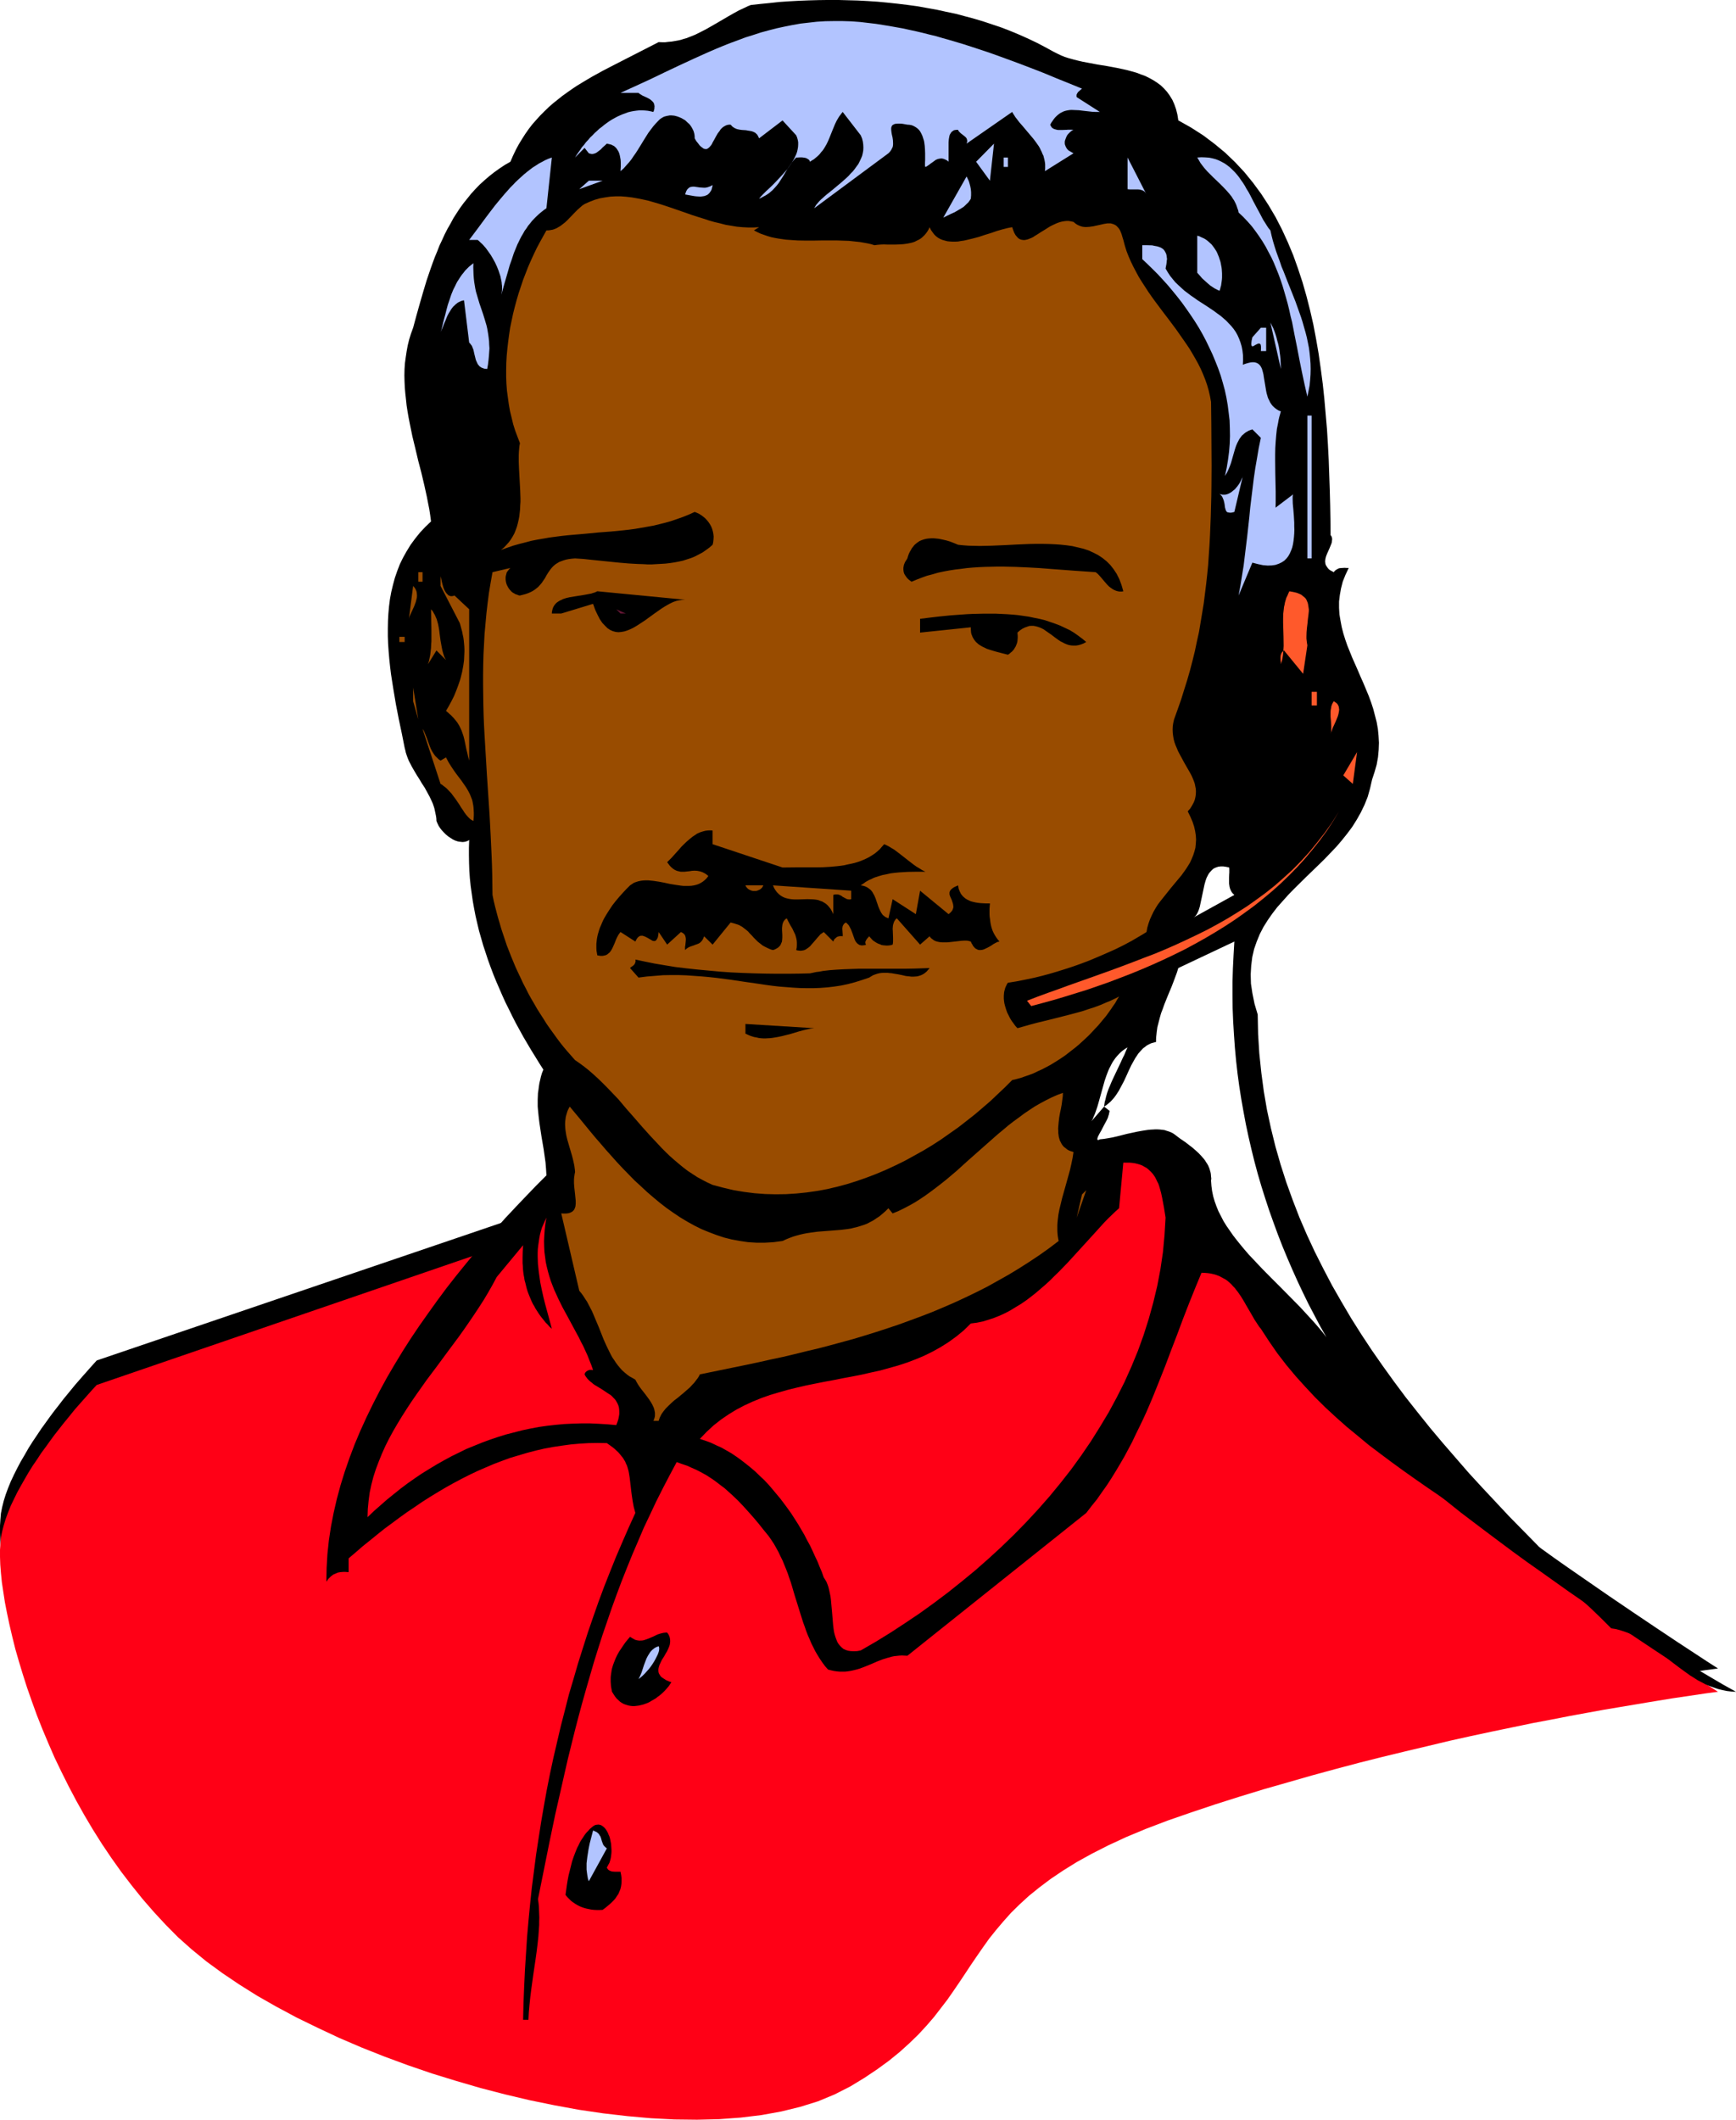 <svg xmlns="http://www.w3.org/2000/svg" fill-rule="evenodd" height="7.408in" preserveAspectRatio="none" stroke-linecap="round" viewBox="0 0 13102 16000" width="6.067in"><style>.brush1{fill:#000}.pen1{stroke:none}.brush2{fill:#ff0016}.brush3{fill:#b2c4ff}.brush4{fill:#994c00}.brush5{fill:#ff592b}.brush6{fill:#661635}</style><path class="pen1 brush1" d="m12966 12594-84-54-224-147-153-102-174-117-190-129-201-139-104-72-104-73-104-75-105-75-103-76-102-75-100-75-98-74-95-74-90-72-86-71-81-68-76-66-69-63-62-60-55-56-211-231-225-249-228-250-217-240-103-113-96-104-89-95-79-84-68-71-58-57-22-23-21-17-17-15-12-9-24-6-52-5-78-5-102-4-123-4-145-2-161-3-180-1-400-1h-443l-472 1-487 3-952 9-830 9-585 7-221 2-3075 1046-30 33-79 89-54 62-59 72-32 39-32 42-33 42-33 44-33 46-34 47-32 48-33 49-31 49-29 51-29 49-27 51-25 50-24 51-20 49-18 49-15 48-12 48-9 46-4 45-3 47v53l2 59 5 64 7 69 11 73 12 79 16 82 18 86 21 89 23 93 27 96 30 99 32 101 36 102 38 105 42 106 45 108 47 108 52 108 55 109 57 110 61 108 64 108 68 107 72 106 74 106 79 102 82 101 86 99 89 95 93 93 101 92 111 91 120 88 129 88 137 86 144 83 153 80 158 79 164 76 168 72 174 69 176 65 181 62 182 57 185 53 185 48 186 44 186 38 185 33 184 27 182 22 179 14 175 9 172 3 167-6 162-11 157-20 149-26 143-35 135-44 125-50 118-61 107-64 97-65 89-65 81-65 73-65 67-66 61-65 57-66 51-66 50-65 46-66 45-65 44-65 43-66 45-66 45-66 47-65 52-65 55-66 58-65 65-65 71-64 78-65 85-64 95-64 103-64 114-64 124-62 136-63 149-62 163-63 176-61 182-60 183-57 183-55 182-53 181-50 180-49 177-46 175-44 173-43 169-39 167-38 162-36 159-34 154-32 149-30 143-28 138-27 131-23 126-23 119-21 214-36 183-28 256-39 91-12z"/><path class="pen1 brush2" d="m12966 12770-84-54-224-148-153-101-174-116-190-129-201-139-104-72-104-74-104-74-105-74-103-75-102-76-100-75-98-74-95-72-90-72-86-69-81-68-76-65-69-63-62-59-55-57-211-231-225-247-228-252-217-241-103-112-96-105-89-95-79-86-68-72-58-58-22-22-21-19-17-15-12-10-24-6-52-6-78-4-102-4-123-3-145-3-161-2-180-3-400-1h-443l-472 3-487 3-952 8-830 8-585 7-221 3-3075 1055-30 32-79 89-54 61-59 73-32 39-32 41-33 42-33 45-33 46-34 46-32 49-33 48-31 50-29 50-29 51-27 49-25 51-24 50-20 50-18 49-15 49-12 46-9 46-4 46-3 47v53l2 59 5 63 7 70 11 73 12 78 16 82 18 85 21 90 23 93 27 94 30 99 32 100 36 103 38 105 42 106 45 107 47 108 52 108 55 110 57 108 61 109 64 108 68 108 72 107 74 104 79 103 82 102 86 99 89 96 93 94 101 90 111 91 120 88 129 87 137 86 144 82 153 82 158 77 164 77 168 72 174 69 176 65 181 62 182 56 185 54 185 48 186 44 186 38 185 34 184 27 182 21 179 16 175 9 172 2 167-4 162-12 157-19 149-27 143-35 135-42 125-52 118-60 107-65 97-65 89-65 81-66 73-66 67-65 61-66 57-66 51-66 50-65 46-66 45-66 44-66 43-65 45-66 45-65 47-66 52-65 55-65 58-65 65-64 71-65 78-63 85-64 95-64 103-64 114-63 124-63 136-63 149-62 163-62 176-61 182-61 183-58 183-56 182-52 181-52 180-49 177-47 175-44 173-42 169-40 167-40 162-36 159-34 154-32 149-31 143-27 138-27 131-24 126-23 119-20 214-36 183-30 256-38 91-12z"/><path class="pen1 brush1" d="m3948 15246 3-125 5-126 6-126 8-125 8-124 11-125 12-125 13-123 16-124 16-124 19-124 19-122 21-122 22-122 24-121 26-121 28-120 28-120 31-120 30-118 35-118 34-117 37-117 37-116 40-116 40-114 42-113 45-114 45-112 48-112 48-110 50-110-6-23-6-22-4-21-4-22-6-40-5-37-4-36-4-34-4-33-5-31-3-16-4-15-4-14-5-15-7-14-6-15-8-13-9-15-11-13-11-14-12-14-15-14-15-14-18-14-18-13-21-15-69-1-68 1-68 4-67 6-66 9-67 10-65 12-65 15-65 17-64 19-64 19-63 23-63 24-61 26-62 27-61 29-61 31-60 32-59 33-59 35-59 36-58 37-57 39-58 39-57 41-55 41-57 42-55 44-54 44-55 44-54 47-53 45v104l-14-1-12-1h-13l-12 1-12 1-12 2-11 3-10 5-10 4-11 5-9 7-9 7-9 9-9 9-7 10-8 11 2-104 6-104 11-104 16-105 20-103 24-104 28-104 32-103 36-104 39-103 43-102 46-101 49-101 52-101 54-99 58-99 60-99 62-97 64-95 67-95 68-95 69-93 72-92 72-89 74-90 75-88 76-86 76-85 77-82 78-82 77-80 78-78-3-49-4-49-7-50-7-49-17-100-15-99-6-50-5-50-2-25v-51l1-24 1-25 4-26 3-24 4-26 6-25 6-26 8-26 10-24-32-50-30-49-31-50-29-49-30-51-28-51-28-51-26-51-26-53-26-52-24-53-23-53-23-53-22-54-20-53-20-55-18-55-18-54-16-56-16-56-13-55-13-56-11-57-10-56-8-57-8-57-6-58-4-57-2-58-1-58v-57l2-59-7 5-9 4-8 3-8 2-8 1-10 1-9-1-9-1-9-1-10-2-9-3-9-3-19-9-17-11-18-12-17-14-16-16-14-15-14-18-11-17-9-19-7-17-1-21-3-19-4-19-4-19-4-18-6-19-6-17-8-18-16-34-18-33-18-33-21-32-19-32-21-33-19-32-19-33-8-16-9-17-8-17-7-18-6-17-6-18-4-18-5-19-21-106-23-109-22-113-19-113-9-57-9-58-7-57-6-57-5-58-4-58-2-56v-57l1-57 3-56 5-56 7-55 10-54 13-54 14-52 18-52 20-52 24-49 27-48 30-49 33-45 37-46 40-43 44-42-6-46-7-46-9-45-9-47-20-91-22-93-24-92-22-93-22-91-19-93-9-46-8-46-7-45-5-47-5-45-4-46-2-46-1-45 1-46 3-45 6-44 7-46 8-44 11-45 14-45 16-44 24-89 25-89 26-90 27-90 15-44 15-44 16-45 16-43 18-43 17-44 20-42 19-42 21-41 23-40 22-41 25-39 25-38 27-37 29-36 29-36 31-34 32-33 35-32 36-31 38-30 39-28 42-28 42-24 20-46 21-44 22-41 25-41 25-39 26-37 27-35 30-34 30-33 31-31 32-31 33-29 34-27 35-28 36-26 37-26 37-25 38-23 40-24 39-23 80-44 83-43 168-86 170-87 25 1h25l24-3 24-2 23-4 23-4 23-5 22-7 22-6 22-9 21-8 22-9 42-21 41-21 82-47 82-48 42-24 42-23 22-10 21-10 23-11 22-9 72-8 71-7 73-8 73-5 73-4 75-3 74-2 74-1h74l74 2 76 2 74 4 75 5 74 7 75 8 74 9 74 10 73 13 73 13 73 16 72 15 71 19 71 19 70 21 69 23 68 23 67 26 67 28 65 29 65 31 63 33 62 34 28 14 29 14 29 12 32 10 33 9 35 9 35 8 37 7 74 14 74 12 38 7 37 7 37 8 37 8 37 10 35 10 34 13 33 12 32 16 29 16 29 19 27 20 25 24 23 26 20 28 19 31 15 34 13 37 10 40 7 44 96 54 92 59 85 64 81 67 75 72 70 75 65 80 61 83 56 86 53 90 48 93 44 96 41 98 36 101 34 103 30 105 27 106 25 109 21 111 19 110 16 113 15 114 12 113 10 115 10 115 7 115 6 115 4 115 4 115 3 113 2 114 1 112 6 7 3 7 2 8 1 8-1 8-1 8-1 9-3 9-15 37-17 38-8 20-5 19-1 10-1 9 1 9 1 9 3 10 5 8 5 8 6 8 8 9 10 7 13 7 14 7 4-7 5-5 7-5 6-4 6-3 7-4 7-2 8-1 15-1 16-1 15 1h16l-25 53-20 50-13 51-9 50-6 49v49l3 49 8 47 9 48 12 47 15 48 16 46 19 47 19 47 21 47 21 48 20 47 21 47 20 48 20 48 18 49 16 49 13 50 13 50 9 51 5 52 3 53-2 53-5 55-10 56-16 56-19 58-15 66-18 64-24 60-28 58-31 55-34 54-38 51-40 50-41 48-45 47-44 46-46 45-93 90-91 90-44 45-42 47-41 46-37 48-35 50-32 51-28 54-23 56-20 57-14 61-8 64-4 67 2 70 11 73 16 79 24 81 3 148 9 145 15 144 19 143 24 140 30 139 34 138 39 136 43 134 48 133 51 132 56 130 60 129 64 127 66 126 71 124 73 124 77 122 80 121 83 119 85 118 88 118 91 115 93 116 95 113 97 112 98 113 101 110 102 109 103 110 105 107 105 107 40 43 42 44 41 42 42 42 43 41 45 41 44 40 44 39 47 38 45 38 46 37 48 38 47 36 48 35 48 35 49 35 48 34 48 33 50 33 48 33 99 63 99 61 99 60 98 58 97 57 97 54-35-2-35-4-33-7-33-8-32-11-31-11-31-13-30-16-29-15-28-18-29-18-28-20-55-40-54-41-54-43-54-42-28-20-26-19-28-20-28-17-28-17-29-16-30-15-28-12-31-11-31-10-32-8-32-5-79-79-80-77-81-73-84-72-85-69-86-68-88-66-88-65-89-64-90-63-89-62-91-62-181-122-180-123-89-62-89-63-88-64-87-65-86-65-83-69-84-69-80-71-80-74-77-76-74-79-73-81-71-85-67-87-63-91-62-95-13-16-12-18-11-17-12-18-20-35-21-36-21-36-20-35-21-34-22-32-12-15-12-16-13-13-13-15-13-12-15-13-15-11-17-9-16-9-18-9-19-7-20-6-22-5-21-3-24-2-25-1-48 116-47 117-45 116-44 118-45 117-44 117-46 116-47 117-24 57-25 58-26 57-27 56-28 57-27 57-29 55-30 56-32 55-32 54-34 55-35 54-37 52-37 53-41 51-40 52-1350 1078-21-1-20-1-20 1-18 2-20 2-19 4-17 5-19 5-35 11-34 13-34 15-34 14-34 14-35 13-17 5-19 5-17 4-19 4-20 3-19 2h-40l-21-2-22-3-22-5-23-6-22-25-20-27-19-28-18-29-17-29-15-30-15-30-13-31-14-32-12-31-11-32-12-33-21-66-21-68-21-67-20-68-10-33-12-34-11-33-13-33-13-32-13-32-16-32-15-32-17-31-17-30-19-29-20-29-40-49-38-48-38-45-39-44-39-43-39-41-41-39-41-37-20-18-22-16-22-17-21-16-22-16-23-15-23-15-23-13-24-13-25-13-24-11-25-11-26-12-27-9-26-9-27-10-53 99-51 98-50 99-47 100-47 99-43 101-43 100-41 101-40 101-38 101-37 102-35 102-35 102-33 103-32 103-30 103-30 104-29 103-28 104-27 104-26 105-26 105-24 105-24 106-48 211-44 211-43 214-43 213 4 28 3 28 1 28 1 27 1 29-1 28v28l-2 29-4 57-6 56-7 57-8 58-17 114-16 116-7 56-6 58-5 57-3 57h-40zm6063-5152-47-83-45-85-44-84-42-86-41-87-39-87-38-88-36-87-35-90-33-90-32-90-30-91-29-92-27-92-25-93-23-93-22-95-20-94-18-96-17-96-15-96-13-96-11-97-9-98-7-99-6-99-4-99-1-100v-100l3-101 5-101 6-102-423 200-11 35-13 35-13 35-13 34-28 67-27 67-12 34-13 34-10 35-9 35-9 35-5 37-2 19-2 18-1 20v18l-19 5-18 5-17 8-15 8-14 11-15 11-12 13-13 14-12 14-11 17-11 16-10 18-20 36-18 38-18 40-18 39-20 38-21 39-11 17-12 18-12 16-14 16-13 14-15 13-16 13-17 11 1-12 2-13 2-12 4-13 6-26 8-28 10-28 12-28 12-29 13-28 28-59 28-59 13-29 14-28 12-29 12-26-18 11-16 11-16 13-13 13-14 15-12 14-11 15-11 16-9 16-9 18-9 17-8 18-14 37-13 38-22 79-22 79-11 38-13 38-7 19-8 18-7 18-10 17 96-111 41 32v7l-3 8-1 10-3 8-6 20-9 19-21 39-20 39-10 17-8 15-7 14-3 10-1 5v6l2 2 3 1h4l4-2 6-3 29-3 31-5 34-6 35-8 75-19 79-17 39-7 39-6 19-2 19-1 18-1h18l18 1 17 2 17 2 15 5 16 5 14 5 15 7 13 8 42 32 48 33 24 19 24 18 24 21 23 21 20 21 20 23 9 12 8 13 8 12 7 12 6 14 5 13 4 14 4 14 2 14 1 15 2 15-2 16 3 40 5 38 8 39 11 38 14 39 15 37 19 37 19 37 23 37 25 36 25 36 28 36 29 36 30 36 32 37 33 35 68 72 70 71 72 72 72 73 72 73 69 75 34 37 33 38 32 38 30 39zM8996 6932l320-177-11-10-9-11-7-13-5-12-4-14-2-13-2-13v-42l1-27 1-14v-26l-1-12-24-5-21-3h-19l-18 2-15 5-15 6-12 8-11 11-11 12-9 12-8 15-8 16-6 17-5 17-5 18-4 19-16 76-15 70-5 16-5 15-6 13-7 13-7 10-8 8-10 7-11 6z"/><path class="pen1 brush1" d="m4268 14303 5-36 5-36 6-37 7-37 9-36 9-36 9-36 12-35 13-34 13-32 9-17 7-15 8-16 9-14 10-15 9-14 10-14 10-12 12-12 11-13 13-11 12-10 11-7 11-4 10-1 10-1 9 2 10 3 8 5 8 6 8 7 8 9 7 10 6 10 6 11 5 13 6 13 4 13 3 14 3 15 3 15 1 15 1 15 1 15v15l-1 15-2 15-2 15-3 13-4 14-4 12-7 12-6 12-6 10 3 7 4 5 5 6 6 4 6 3 7 3 7 2 7 1 16 1h42l5 25 3 23v23l-1 21-3 20-5 20-7 17-8 19-11 16-11 17-13 15-15 15-15 14-18 15-17 14-19 14-23 1h-21l-21-1-19-2-20-4-19-4-18-5-17-6-17-7-17-9-15-9-16-11-15-11-14-14-14-14-14-17z"/><path class="pen1 brush3" d="m4476 13817 14 6 13 6 9 7 8 8 5 9 6 8 3 8 3 9 5 18 7 19 4 10 7 9 9 9 11 9-136 248-4-10-3-10-2-11-2-11-3-22-3-24v-48l3-25 3-25 4-25 4-26 5-26 5-24 13-50 12-46z"/><path class="pen1 brush1" d="m4619 12770-3-16-3-16-2-14-1-16-1-14v-30l1-14 2-14 2-14 2-14 3-14 8-27 10-26 10-25 12-25 14-25 15-22 16-24 16-23 18-22 17-20 10 6 9 6 10 5 8 5 10 3 9 2 8 1 9 1 9-1h8l8-1 8-2 18-6 16-6 33-14 33-16 18-6 19-5 9-2 9-1 9-1h10l9 12 7 14 4 12 2 13 1 13-1 13-2 14-4 12-5 13-6 13-6 13-8 13-14 25-16 25-6 12-6 13-6 12-4 12-3 11-2 11v12l1 11 3 10 6 10 7 11 10 9 14 9 15 10 20 9 22 8-9 13-8 13-10 12-11 13-11 12-12 12-14 13-13 11-14 10-15 12-15 9-16 9-15 9-16 8-16 6-17 6-16 4-17 4-16 2-17 2h-16l-17-2-15-3-16-5-15-5-15-8-14-9-13-12-14-13-12-15-11-17-12-19z"/><path class="pen1 brush3" d="m4971 12426 2 4 1 5 1 5v6l-1 13-4 14-6 16-8 16-9 18-10 18-12 19-13 19-13 17-16 18-15 17-16 16-16 14-17 13 8-15 8-18 7-17 6-18 12-37 14-37 7-17 9-17 10-16 10-15 6-6 6-7 7-5 8-7 7-4 8-5 9-3 10-4z"/><path class="pen1 brush2" d="m6217 11907-14-40-17-40-16-40-19-40-19-42-19-40-22-40-21-41-23-39-24-41-25-39-25-39-27-38-28-38-28-37-30-36-30-36-30-35-32-34-33-31-33-32-35-30-36-29-36-28-36-26-37-25-38-22-39-22-40-18-40-19-41-15-42-14 51-53 53-49 56-44 57-39 59-36 61-32 63-29 64-26 65-23 67-20 67-19 69-17 69-16 69-14 70-14 71-13 70-14 70-13 71-14 70-16 69-15 68-19 68-19 67-22 66-25 64-27 63-31 61-34 60-38 58-42 56-46 53-52 46-6 44-9 43-13 42-14 43-17 41-19 40-21 39-24 40-24 38-26 37-28 37-29 36-31 36-31 35-32 34-34 34-33 33-34 33-34 32-35 63-69 62-68 60-66 57-63 29-30 28-27 29-28 28-25 32-344h47l22 2 20 3 20 5 17 5 18 7 15 9 15 8 13 10 13 12 11 11 11 12 10 14 9 14 8 16 7 15 8 15 6 17 5 17 10 36 8 37 14 75 12 75-8 132-12 129-19 129-24 126-30 125-34 123-39 123-43 119-49 119-52 116-58 115-61 113-66 110-69 110-73 107-76 105-80 102-83 101-87 99-89 96-92 94-95 92-97 89-100 88-102 84-104 83-105 79-108 78-110 74-110 72-112 69-114 66-27 5-25 1-23-1-21-3-18-6-17-8-13-11-12-12-12-15-9-15-7-18-7-19-6-20-5-21-3-22-3-24-8-97-9-99-3-23-5-24-5-23-5-21-7-21-8-20-10-17-11-17zM3749 9639l199-240-3 47-1 44v45l2 22 1 22 2 21 3 22 4 21 3 20 6 21 5 21 5 20 6 20 7 19 8 20 8 19 8 19 9 19 11 18 10 19 11 17 12 19 12 17 13 17 14 17 13 17 16 16 15 17 17 15-24-89-27-99-13-52-12-54-11-54-8-56-4-28-3-29-3-27-1-28-1-28v-28l1-28 3-28 4-27 4-27 5-27 7-27 8-27 11-25 11-25 12-26-8 47-5 45-3 43-2 42 1 42 2 40 5 38 5 38 8 37 9 36 10 35 11 35 13 34 13 33 15 33 15 33 32 65 35 64 35 65 35 65 18 33 16 33 18 34 16 35 16 35 14 36 15 37 13 38-11-2h-12l-9 2-9 4-8 5-7 6-5 8-3 9 6 12 8 11 9 12 10 10 10 9 12 9 11 10 12 8 53 32 51 34 13 8 11 9 10 11 10 10 9 11 7 12 7 13 6 14 4 14 2 15 1 17v18l-3 19-4 20-7 22-9 23-66-6-66-4-66-3h-66l-65 2-64 3-65 6-62 7-64 9-63 12-62 13-62 16-62 16-61 19-59 20-60 22-59 24-59 24-57 28-57 28-57 31-55 31-56 34-55 34-53 36-54 38-52 39-51 41-52 42-49 43-50 44-48 46 2-62 6-62 8-61 13-61 15-58 19-59 22-58 23-57 26-58 28-56 31-57 32-55 34-56 35-55 36-55 38-55 77-109 81-108 81-110 81-109 40-56 38-55 38-56 37-56 36-56 34-57 33-58 31-58z"/><path class="pen1 brush4" d="m4931 10725 5-10 3-11 3-10 1-10v-21l-2-10-2-10-3-11-3-9-5-10-5-11-11-19-13-20-28-38-30-38-14-19-12-18-11-19-9-17-22-13-22-12-19-14-19-16-18-16-16-18-15-18-15-20-13-20-14-20-12-22-11-22-22-45-21-47-38-96-41-97-10-23-12-23-12-23-12-23-14-21-14-22-15-21-16-19-136-584 17 1h16l13-1 11-2 12-4 8-4 8-5 6-6 6-7 4-8 3-8 3-9 1-10 1-10v-23l-5-49-6-55-2-28v-27l1-15 2-13 2-15 3-13-1-16-2-15-2-16-3-15-7-32-8-31-18-61-18-62-7-30-5-31-2-15-1-15-1-16v-15l1-16 2-15 2-16 4-15 5-17 5-15 7-15 9-16 75 90 77 94 39 47 41 47 41 48 42 47 42 47 44 47 44 45 45 46 47 43 46 43 49 42 48 40 49 38 51 36 52 35 53 32 54 30 54 27 56 23 58 22 57 19 60 15 60 11 62 9 63 4h64l66-4 67-9 26-12 27-11 27-10 27-8 26-7 26-6 26-5 27-4 52-7 51-4 52-4 50-4 25-2 25-3 24-3 25-4 24-6 25-6 23-7 25-8 24-9 23-12 23-12 24-16 23-15 23-19 23-20 23-23 32 39 42-17 41-20 42-22 41-23 41-26 40-27 40-29 40-30 40-31 39-31 39-33 39-33 77-70 78-69 78-69 77-68 40-33 39-33 40-31 40-29 40-30 40-27 41-27 42-24 41-22 42-21 43-19 43-16-1 27-4 29-4 31-6 33-7 33-6 34-4 34-3 33-1 16 1 17v15l2 15 2 15 4 14 4 14 7 13 6 12 8 12 10 11 12 9 12 10 14 8 16 6 18 6-7 45-9 44-10 44-12 44-24 86-24 85-10 42-10 41-8 41-5 41-2 20-1 20v40l1 20 2 19 3 20 4 19-74 56-76 54-77 51-77 49-78 47-80 45-79 44-81 41-81 39-82 38-83 36-83 35-85 33-84 31-85 31-86 29-86 28-87 27-86 26-88 24-88 24-88 23-89 21-89 22-88 21-90 19-89 20-89 19-180 37-180 37-7 14-8 13-10 13-9 12-10 13-11 11-10 11-11 12-23 20-24 21-23 19-24 20-24 18-22 20-21 20-20 20-9 11-8 10-8 11-8 12-6 12-6 12-5 13-4 13h-80 40zm3267-1741-72 207 40-175 32-32z"/><path class="pen1 brush4" d="m4340 8002-29-33-29-33-28-33-27-34-26-35-26-36-26-36-25-36-23-37-24-37-24-38-21-37-23-39-21-38-20-40-21-40-18-39-19-40-19-41-17-41-17-41-16-41-16-41-14-42-14-42-14-42-12-42-13-43-11-42-11-42-10-42-9-44-1-75-1-75-2-76-3-76-7-150-8-151-20-301-18-302-4-75-3-76-2-76-1-76-1-76v-77l1-76 2-77 4-76 4-78 7-77 7-77 9-78 10-78 13-78 14-79 135-32-6 6-5 6-5 6-5 7-5 6-3 7-2 9-2 7-2 8-1 8v17l1 8 1 8 2 8 2 8 3 8 4 8 4 8 4 7 5 7 5 7 6 6 6 7 7 6 7 5 8 4 7 5 9 3 9 3 9 4 9 1 24-6 22-6 19-7 18-8 15-8 15-10 13-10 12-10 10-11 9-10 9-11 8-12 15-22 13-24 14-22 15-21 9-11 9-10 10-9 11-9 13-8 13-8 16-6 16-6 20-6 20-4 23-3 25-2 63 4 65 7 68 7 69 7 69 7 71 6 35 2 36 2 35 1 35 2h35l34-2 35-2 33-2 34-4 33-5 32-6 32-7 31-10 31-10 29-12 29-15 28-15 26-18 26-19 24-21 3-11 2-11 1-10 1-10 1-20-2-19-4-20-5-18-7-18-10-18-10-15-12-15-13-14-14-12-16-12-16-10-17-8-17-7-44 20-45 18-45 16-44 15-46 13-44 11-46 11-45 8-45 8-47 8-45 6-45 5-92 9-93 7-92 9-92 8-46 4-46 5-47 6-46 6-45 8-47 8-46 9-45 12-47 12-46 13-46 16-45 16 22-18 19-20 18-20 16-22 14-23 12-22 10-25 9-25 7-26 6-26 5-26 3-27 3-27 1-28 2-28v-27l-2-57-3-56-3-55-3-55-2-52v-50l1-24 2-24 2-21 4-22-18-47-18-48-15-48-12-50-12-49-9-51-7-51-7-52-4-52-2-52v-52l1-54 3-53 5-53 6-53 7-52 8-54 11-53 11-52 13-52 14-52 15-51 17-51 17-51 19-49 19-49 21-48 22-48 22-46 24-45 25-45 24-43h12l11-1 11-2 12-2 10-3 10-4 10-4 10-6 19-11 17-13 18-14 16-15 32-33 32-33 16-16 17-15 17-15 18-12 38-17 39-15 38-11 40-7 40-6 39-2h40l40 3 42 5 40 7 41 8 41 9 42 12 41 12 41 13 42 14 84 29 83 29 43 14 42 13 42 14 42 12 43 10 42 11 42 7 42 7 43 4 42 2h42l41-2-39 24 25 13 26 12 26 9 26 9 27 8 28 6 28 5 28 4 28 4 29 2 29 2 30 2 59 1h60l60-1h119l59 2 30 1 28 3 28 3 28 3 28 5 28 5 27 6 26 8 21-3 24-2 26-1 26 1h59l30-1 31-2 15-2 15-2 15-3 15-3 14-4 14-5 13-7 13-6 14-8 11-8 12-11 11-11 10-12 10-14 9-15 8-17 10 21 12 17 13 17 13 13 16 12 16 9 17 7 18 5 19 5 20 2 19 1h21l21-1 22-4 22-3 22-5 46-11 45-12 45-15 46-14 43-15 41-12 20-5 19-5 19-4 18-3 8 23 8 20 9 16 10 12 10 11 10 7 12 5 12 2 12 1 13-2 13-3 13-5 15-6 14-7 15-10 15-9 31-20 33-20 17-11 16-10 18-9 17-8 18-8 17-6 18-5 17-3 18-2h18l18 3 18 4 13 11 13 9 14 7 13 5 13 4 14 2 14 1 14-1 14-1 13-2 15-2 13-3 28-6 27-6 12-3 14-2 12-2h24l11 3 10 3 11 5 10 6 9 9 10 11 8 12 7 15 7 18 6 21 7 22 11 42 13 42 16 41 17 39 19 39 20 38 21 39 23 37 24 37 24 37 25 36 26 36 53 71 54 71 53 71 51 73 25 36 25 37 22 37 22 38 21 38 19 38 18 41 16 40 14 40 12 42 10 43 8 44 2 164 1 161 1 156-1 155-1 76-2 75-2 76-3 74-3 74-4 73-5 73-5 74-7 72-8 73-9 72-9 72-12 73-12 72-12 72-16 72-15 72-18 73-19 73-21 73-23 73-23 74-26 74-27 75-6 26-4 26-1 26 1 25 3 23 4 24 6 23 8 22 10 23 9 22 11 21 12 22 22 41 24 42 11 19 12 21 10 19 9 20 8 20 7 20 4 20 4 20 1 21-1 21-3 20-5 21-8 20-12 22-14 23-19 21 20 41 16 37 12 36 8 35 5 33 2 32-2 31-3 30-7 27-9 28-11 27-12 27-15 25-16 25-17 24-18 25-80 96-79 99-19 25-17 27-16 28-14 29-13 29-11 31-9 31-6 33-27 17-29 17-29 17-29 17-60 32-63 31-65 29-67 29-67 28-69 26-69 24-69 22-69 21-69 19-69 17-67 14-66 13-63 10-7 10-5 11-5 10-4 10-3 12-3 10-2 11-1 12-1 11v23l1 12 3 23 6 23 7 23 8 23 11 22 11 22 13 21 14 19 14 19 15 16 47-13 49-14 49-13 49-12 97-24 98-25 49-13 48-13 48-16 47-15 48-18 46-20 23-9 23-11 23-11 23-12-15 24-14 25-17 24-16 24-18 25-18 25-20 24-20 24-21 25-22 23-22 24-23 24-25 24-24 22-25 23-26 22-27 21-27 21-27 21-28 19-29 19-29 18-30 18-30 16-31 16-31 14-31 15-32 12-32 11-31 11-33 9-33 8-54 54-55 52-56 53-58 50-60 51-61 48-63 49-64 45-64 45-66 43-68 41-70 39-69 38-71 35-71 33-73 31-73 28-74 26-76 24-75 20-76 18-77 14-77 11-78 8-79 5-78 1-78-2-80-6-79-10-79-13-80-19-79-21-39-18-39-20-38-21-37-24-35-23-34-26-34-28-33-28-33-29-31-30-31-31-30-32-60-64-60-67-59-68-59-67-58-69-61-64-31-32-32-32-32-31-33-30-33-29-35-28-35-26-36-25z"/><path class="pen1 brush1" d="M5626 7802v-73l519 32-26 3-28 6-30 7-30 8-63 19-67 17-34 7-36 6-17 2-18 1-17 1h-17l-17-1-18-2-17-4-17-3-17-5-17-6-16-7-17-8z"/><path class="pen1 brush5" d="m7751 7554 77-30 79-29 79-28 79-29 161-57 162-58 81-30 82-31 80-31 82-31 79-33 80-35 80-37 78-37 79-39 76-41 76-43 75-46 74-47 72-51 71-52 69-55 67-59 66-60 64-65 62-68 59-72 58-74 56-79 52-83-46 77-48 73-52 71-55 69-56 67-59 65-61 62-63 61-65 58-67 56-69 55-71 52-72 51-73 48-76 47-76 45-77 43-78 42-81 40-80 38-82 37-81 35-83 34-83 32-84 32-83 29-84 29-84 26-84 26-84 25-84 23-82 22-32-40z"/><path class="pen1 brush1" d="m4819 7379-64-72 6-6 9-6 7-5 7-6 3-4 3-4 2-4 2-4 1-6 2-6v-6l-2-7 71 15 74 15 77 13 79 13 82 10 84 9 85 8 87 8 86 6 87 4 86 3 87 2 85 1h85l82-1 81-2 24-5 23-5 25-3 26-5 51-6 54-4 55-3 56-2 58-2h356l58-1 59-2 58-2-11 13-11 13-12 10-11 8-13 7-12 5-13 4-13 3-13 1-15 1h-13l-15-2-28-3-30-7-30-6-31-5-16-3-15-1-16-2h-31l-15 1-15 2-16 4-15 5-16 6-14 8-16 10-53 18-54 17-53 14-52 11-53 8-51 6-53 4-51 2h-52l-51-1-52-3-51-4-52-4-52-6-52-7-53-8-105-15-107-16-54-7-54-7-56-6-56-5-56-4-57-4-59-2h-58l-59 1-61 5-62 5-62 8zm-311-168-3-18-3-17-1-18v-34l2-18 2-18 3-17 4-18 5-17 5-17 6-17 8-18 7-17 8-18 8-16 20-34 21-33 22-33 25-32 26-31 27-30 27-29 28-28 15-10 15-10 17-6 16-5 19-4 17-2 19-1h19l20 2 21 2 19 3 21 3 42 8 41 9 43 7 41 6 19 2h40l19-1 19-3 17-4 18-6 16-8 16-10 15-12 15-15 12-16-11-9-11-8-11-6-10-5-11-4-10-3-10-2-11-2-19-1-20 1-18 3-20 2-18 2h-28l-10-2-8-2-9-2-10-4-10-5-9-6-9-7-10-9-9-10-9-12-10-13 16-16 18-18 17-19 18-20 19-21 19-22 20-20 21-20 21-18 22-18 12-8 11-7 11-8 13-6 12-5 12-4 14-4 12-3 14-2 13-1h15l13 1v103l528 176 95-1h156l54-1 54-3 54-5 26-3 27-4 25-6 25-5 26-6 24-7 23-8 24-10 22-10 21-11 21-13 21-14 18-15 18-16 16-19 17-19 18 8 19 10 18 11 19 11 36 27 36 28 37 29 39 30 21 15 22 13 22 14 24 12h-66l-67 1-33 2-32 2-32 3-32 4-31 7-31 6-30 9-28 9-14 6-14 7-14 6-13 7-14 8-12 9-12 8-13 9 14 2 12 3 11 4 12 6 9 6 8 6 9 7 6 7 7 9 5 9 5 9 5 9 9 21 7 21 7 20 7 21 8 19 9 19 5 9 5 7 6 9 8 6 7 6 8 5 9 4 11 5 32-145 175 113 32-177 215 177 11-9 7-7 6-7 5-7 3-8 3-8 1-7v-7l-1-7-1-8-2-7-2-7-5-15-6-14-6-13-5-14-1-6v-13l2-7 3-6 4-6 5-5 7-6 8-6 11-6 11-5 14-6 2 12 2 13 4 10 4 10 5 10 4 9 6 7 6 8 7 7 7 6 7 6 8 5 8 5 9 4 8 4 9 4 19 5 18 4 19 3 19 2 37 2h32l-3 41v41l1 18 3 20 2 18 3 18 4 18 5 17 6 17 8 17 9 16 10 16 11 15 13 16-4 1-6 1-6 1-5 3-12 6-14 8-13 9-15 9-15 8-15 7-8 4-8 3-7 2-7 1-9 1h-7l-7-1-7-2-7-4-8-4-6-5-6-7-7-8-5-10-7-11-5-12-7-2-7-2-8-2-10-1h-18l-20 1-43 5-46 5-22 2h-33l-12-1-10-1-10-2-9-2-10-3-9-4-8-5-8-6-8-6-7-7-6-9-72 63-175-198-6 4-5 5-3 5-4 5-5 11-4 12-3 12-1 13-1 13 1 13 1 27 1 28v26l-1 13-2 11-13 4-12 2-12 1h-12l-11-1-12-1-12-2-10-5-12-4-11-5-10-6-11-7-10-7-10-10-9-10-10-12-6 7-6 6-6 8-5 7-2 6-3 4-1 4v8l1 5 1 4 4 4-11 4-9 1-8 1h-9l-7-2-6-1-6-4-5-3-5-4-5-5-4-5-4-5-7-13-5-14-11-31-12-32-7-14-8-15-5-7-6-6-6-6-6-6-7 4-6 4-4 5-4 6-3 6-2 6-1 8-1 7 1 15 1 16 1 14v13l-7-1h-13l-7 1-5 1-6 2-5 2-4 3-8 7-8 7-5 10-3 8-72-72-13 9-13 9-11 13-11 12-22 26-22 25-11 13-12 10-7 5-6 4-7 5-6 3-7 3-9 2-7 1-8 1h-8l-9-1-9-1-10-3 4-19 1-18v-18l-1-16-3-16-4-15-5-16-7-14-13-28-16-27-14-26-13-26-9 5-6 6-5 6-5 7-3 7-3 8-2 8-1 7-2 18v17l1 18 1 18v18l-1 17-1 9-1 8-4 8-3 7-3 8-5 7-6 6-6 6-9 6-9 5-10 5-12 4-16-4-14-6-13-6-12-6-12-6-11-6-10-8-9-7-18-14-16-16-15-15-14-16-15-15-14-16-17-14-17-13-9-7-11-6-10-6-12-5-13-4-12-4-15-4-15-4-136 167-64-63-6 15-6 12-8 11-8 8-8 6-8 4-10 4-9 3-18 7-21 7-10 4-11 6-10 7-10 10-1-8v-17l2-9 2-20 2-21v-9l-1-9-2-9-3-9-5-7-7-7-9-6-10-5-104 95-64-95-2 15-2 13-2 11-4 9-4 7-4 5-4 5-4 2-5 1h-5l-7-1-5-2-12-7-12-7-14-8-14-7-6-3-8-2-6-3h-13l-7 1-7 4-6 4-6 6-6 8-5 9-6 12-112-72-5 6-4 6-5 6-4 7-8 15-7 15-13 33-15 33-8 15-9 13-5 6-7 5-6 6-6 4-7 4-7 2-9 2-9 2h-18l-12-2-11-2z"/><path class="pen1 brush4" d="m4931 6932 63-73-63 73zm903-249 590 40v64l-8 2h-8l-9-1-8-2-15-8-17-9-7-6-8-4-8-4-9-3-9-1h-9l-10 1-10 3v145l-10-21-10-18-12-15-11-13-14-12-13-8-13-8-15-5-15-6-16-3-16-2-16-1-34-1-33 1-34 1h-33l-16-1-16-2-15-3-16-4-14-5-14-7-14-9-12-10-13-13-11-15-10-16-9-21zm-208 0h135l-5 10-6 9-8 7-8 6-10 4-9 4-10 2h-22l-10-2-10-4-9-4-9-6-7-7-7-9-5-10zm-2301-766-136-415 10 15 7 16 6 15 7 17 12 33 12 33 6 15 7 15 9 16 9 14 10 14 13 13 13 13 15 10 41-24 19 36 20 32 20 30 20 28 38 50 34 49 15 25 13 25 6 14 5 13 6 15 4 14 3 17 3 15 2 18 1 17 1 19v19l-1 22-2 22-7-4-8-4-7-5-6-5-13-13-14-16-12-16-12-19-14-20-12-20-15-22-14-21-16-21-16-22-18-19-19-20-10-8-12-9-11-9-12-7z"/><path class="pen1 brush5" d="m9867 5988 32-103-32 103zm375-311-32 240-72-64 104-176z"/><path class="pen1 brush4" d="m3366 5366 21-36 21-39 19-38 16-39 15-40 14-41 6-21 5-21 5-20 4-22 4-21 3-21 3-22 1-21 1-22 1-22v-21l-1-22-2-22-2-21-3-22-5-23-4-21-6-22-6-22-6-21-145-280v-56l2-17 2 14 7 33 5 19 6 21 4 9 4 10 6 10 5 8 6 7 6 6 7 7 8 3 8 3h9l9-1 11-4 111 104v1142l-8-29-6-28-7-27-5-25-5-24-5-24-6-24-7-21-8-23-9-20-11-22-14-22-8-10-8-10-10-12-10-10-10-11-13-11-12-11-13-11z"/><path class="pen1 brush5" d="m10067 5293 8 6 8 5 6 5 5 6 4 6 3 6 3 8 1 7 1 7 1 7-1 9-1 7-3 16-5 18-14 35-16 35-8 17-6 17-6 16-5 15 4-15 1-16v-33l-2-34-3-34v-33l1-16 3-15 2-14 5-14 3-6 3-6 3-5 5-7z"/><path class="pen1 brush4" d="m3118 5190 39 240-39-137v-103z"/><path class="pen1 brush5" d="M9939 5325h-40v-103h40v103z"/><path class="pen1 brush3" d="m9245 5158 103-487-103 487z"/><path class="pen1 brush5" d="m9691 4910-6 5-6 5-5 6-4 7-2 6-2 6-1 7-1 7v15l1 14 2 14v12l5-17 5-17 3-17 3-18 3-35 2-35-1-69-2-70-1-35v-34l1-35 4-34 2-18 4-16 3-17 5-17 5-17 8-16 7-17 8-17 23 4 19 4 18 5 15 6 15 7 11 9 10 8 10 9 7 10 5 12 5 11 3 12 2 12 2 13 2 14v14l-3 29-4 31-3 32-4 32-3 34-1 33v16l2 17 2 17 3 17-32 215-144-176z"/><path class="pen1 brush4" d="m3253 4599 9 10 7 10 6 11 6 10 5 11 5 12 5 11 3 11 7 25 5 25 4 24 3 25 7 52 9 50 5 25 7 25 4 12 4 11 6 12 6 11-72-72-64 104 7-23 5-23 5-25 3-25 3-26 1-26 2-26v-82l-1-54-1-53-1-52z"/><path class="pen1 brush1" d="m7327 4735-383 40v-104l72-9 77-9 80-8 82-6 42-3 43-2 43-1 42-1h87l43 2 42 2 44 3 42 4 42 6 41 6 42 9 40 8 40 10 38 13 38 13 37 14 36 17 36 17 33 20 31 22 31 23 30 25-20 11-21 8-18 5-19 3h-19l-16-1-18-3-15-5-17-7-15-8-16-8-14-9-29-21-29-22-29-20-27-19-16-8-14-6-15-5-15-4-16-3h-15l-17 1-17 6-17 6-18 9-19 13-18 16 1 13 1 13v12l-1 12-1 13-2 11-3 10-5 12-4 10-6 9-6 11-7 8-8 9-10 8-10 9-11 7-43-11-46-12-24-7-23-7-24-8-22-11-11-5-10-6-10-6-9-6-9-8-9-8-7-8-7-9-6-10-6-10-4-10-5-12-3-12-1-13-1-14v-14z"/><path class="pen1 brush4" d="M3054 4846h-40v-39h40v39z"/><path class="pen1 brush6" d="m7543 4807-72-72 72 72z"/><path class="pen1 brush1" d="M4236 4631h-71l1-15 3-13 3-12 5-11 6-10 7-9 8-9 9-7 9-6 10-6 12-5 11-6 25-8 26-6 55-9 56-9 27-5 26-5 11-4 11-3 12-5 10-5 663 64-22 1-23 3-22 5-23 8-23 11-22 12-24 14-23 15-47 33-47 34-23 17-24 16-23 15-22 14-24 14-23 11-22 9-22 7-23 4-21 2-21-2-22-6-20-9-20-13-19-19-20-21-19-28-17-33-18-38-16-45-240 73z"/><path class="pen1 brush4" d="m3118 4423 6 7 6 7 4 7 4 7 3 7 3 8 1 7 1 8 1 16-1 15-4 16-4 16-12 32-15 33-7 15-7 16-7 15-4 16 32-248z"/><path class="pen1 brush6" d="m4651 4599 72 32h-40l-32-32z"/><path class="pen1 brush3" d="m9516 3305-64-64-15 5-13 5-12 7-12 7-10 8-9 8-9 8-8 11-7 9-6 10-6 12-6 11-10 23-8 24-15 52-15 53-9 25-11 26-6 13-6 12-7 11-7 12 13-61 10-61 8-61 5-60 2-59-1-59-2-59-7-58-7-56-10-58-12-56-15-55-16-55-19-54-21-53-22-53-24-51-25-52-27-51-28-49-30-48-32-48-32-46-33-46-35-45-35-43-37-44-37-41-38-41-39-39-39-38-39-37v-105h37l38 1 18 4 17 3 8 2 9 3 8 3 7 3 6 4 8 5 5 5 6 7 4 7 4 7 4 8 3 9 2 10 1 10 2 13-2 12-1 13-2 15-3 15-3 17 17 29 17 26 20 25 20 24 22 21 23 21 23 21 24 18 25 19 25 17 25 18 25 16 51 33 49 33 24 18 24 17 21 18 22 19 19 20 20 21 17 21 16 23 14 25 12 27 10 27 9 30 6 31 4 34 1 36-2 38 22-8 21-6 18-4 16-1 14 1 13 4 10 5 9 7 9 10 6 10 6 12 4 14 4 14 4 17 2 15 3 18 6 36 6 36 3 18 4 19 5 17 5 17 8 16 8 17 9 14 11 14 13 12 14 11 16 10 18 7-6 22-6 21-5 22-4 23-9 45-5 47-4 48-3 48-1 49v48l1 95 2 93 1 44v84l-1 38 136-103-4 4-2 8-1 11v14l1 35 4 42 4 49 3 52v28l1 27-1 28-2 26-3 27-4 26-6 26-8 22-10 23-12 21-13 17-17 17-20 13-21 10-26 9-28 4-31 1-35-3-38-8-42-11-104 248 14-76 12-75 12-74 9-74 18-147 16-146 7-73 9-74 9-73 9-74 11-75 13-75 13-77 16-77z"/><path class="pen1 brush1" d="m8269 4319-159-11-174-13-89-7-91-5-92-4-92-2h-47l-45 1-47 1-45 2-46 3-45 4-45 6-43 5-45 7-43 8-42 9-41 12-42 11-39 14-39 15-38 16-13-9-11-9-10-10-8-11-7-10-6-10-4-12-2-11-1-11v-12l2-11 2-11 5-13 5-11 8-12 8-13 5-17 6-17 7-15 9-15 7-13 9-11 9-12 10-9 10-8 11-8 11-7 12-5 11-4 13-4 13-3 13-2 13-1 13-1h14l14 1 28 3 29 6 30 7 29 9 28 11 29 12 38 4 41 3 41 1 43 1 45-1 45-1 46-2 48-2 96-5 95-4 49-1h47l48 1 46 2 45 3 46 5 43 6 42 10 42 10 39 13 37 17 35 18 33 22 31 25 28 28 25 32 23 35 20 40 16 43 14 48-11 2h-17l-8-1-9-2-8-2-7-3-8-3-14-8-13-9-13-10-12-12-22-25-21-25-12-14-10-11-11-11-13-10z"/><path class="pen1 brush4" d="M3189 4391h-32v-72h32v72z"/><path class="pen1 brush3" d="M9899 4215h-32V3137h32v1078zm-695-486 9 2 8 2 7 1h16l8-1 7-2 7-2 15-7 13-8 12-10 13-10 11-13 10-12 10-14 8-13 7-13 6-14 6-11 3-11-64 271-10 3-9 2-8 1h-7l-6-1-6-1-5-1-4-2-3-3-3-3-2-5-2-4-3-10-3-11-3-25-6-26-5-13-6-14-4-6-5-6-5-5-7-5zm144-2125-3-16-6-16-5-15-6-16-7-14-7-14-9-13-9-15-20-25-22-25-23-24-24-24-49-47-47-47-22-25-20-26-9-12-8-14-8-14-8-13 31-2 29 1 28 2 26 5 26 7 23 9 22 11 22 12 20 14 20 16 17 16 18 18 17 19 16 20 15 22 15 21 14 22 13 24 14 22 13 24 25 49 25 47 25 46 24 46 13 20 13 21 13 20 15 18 9 40 10 39 12 40 12 38 14 39 14 38 13 39 16 38 30 77 30 75 30 76 27 76 14 39 12 38 11 39 11 38 10 39 8 39 8 40 5 39 4 40 3 40 1 40-1 42-3 41-4 41-8 42-9 43-21-92-20-94-19-94-18-94-19-94-18-94-12-47-10-46-11-45-13-47-13-45-13-44-15-45-16-44-17-42-18-44-19-41-22-41-21-40-24-40-26-39-27-38-28-37-31-35-33-35-35-33zm240 830 11 22 11 22 9 23 8 23 7 23 6 25 7 24 5 23 4 23 3 24 3 21 2 22 2 41 1 35-79-351zm-6047 152-39-319-11 2-10 3-9 4-8 4-10 5-7 6-8 6-6 6-14 13-12 16-10 16-11 18-9 17-8 19-7 18-8 18-14 36-15 32 7-19 6-23 6-27 8-31 9-33 9-36 10-37 13-38 13-39 16-39 10-19 9-19 9-18 12-18 11-18 12-17 13-16 13-17 14-14 15-15 16-13 17-13-1 30 1 30 1 28 2 27 3 27 4 24 4 24 5 24 13 44 13 44 14 41 14 41 13 42 13 44 5 22 4 23 4 24 3 23 3 26 1 27 2 27-2 29-2 29-3 31-4 33-6 34-11-1-10-1-9-3-8-3-7-3-7-5-6-4-5-6-5-6-4-6-3-6-3-7-7-15-4-15-8-32-7-32-6-15-6-15-5-6-4-6-5-6-6-6zm5911-40 64-72h40v176h-40l1-13v-21l-1-7-1-6-2-4-3-3-4-2-3-1h-3l-4 1-4 1-8 4-10 5-8 5-7 4-4 1h-3l-2-1-3-1-1-3-1-4-1-5v-7l2-20 6-27zm-5847-735h-64l60-80 65-88 34-45 36-47 37-45 38-45 20-22 19-22 21-21 20-21 21-20 22-20 21-19 22-18 23-18 21-16 24-15 23-15 23-12 24-13 25-11 25-9-41 383-20 14-20 16-18 15-18 17-16 16-17 18-14 18-15 18-13 20-14 19-11 20-12 20-11 21-10 21-10 20-9 22-18 44-15 46-16 45-13 46-27 93-26 94 3-11 2-13 2-12 1-14v-26l-2-15-1-13-3-16-3-14-3-15-5-15-10-30-12-30-14-30-16-29-16-27-19-27-18-25-21-24-10-10-11-10-10-10-10-8zm5431 248v-280l17 5 14 7 16 7 13 7 13 9 12 10 11 10 12 11 10 13 9 12 8 12 9 14 7 14 6 15 6 14 5 16 5 14 4 15 3 17 3 15 2 16 1 16 1 16v31l-1 15-2 16-2 14-2 15-4 13-3 13-5 14-12-5-11-6-12-6-11-7-23-15-20-17-21-19-21-19-18-21-19-21zm168-416h-64 64zm-1909-311 9 18 8 18 6 20 5 19 4 21 2 22v24l-2 26-9 14-10 14-12 11-11 11-12 11-14 9-13 8-14 8-27 16-29 13-29 14-28 14 176-311z"/><path class="pen1 brush3" d="m6496 1021-136-176-9 11-8 11-8 10-8 13-13 22-12 25-21 51-20 50-11 26-12 25-7 12-7 12-8 13-8 11-10 11-9 12-10 11-11 10-13 11-12 10-15 9-15 10-3-8-4-6-5-4-7-4-6-4-6-2-7-2-7-1-16-2h-15l-15 1h-13l-20 22-17 22-16 23-14 21-26 44-26 41-13 20-15 19-16 18-18 19-10 8-10 9-11 8-12 8-12 7-14 7-14 8-16 7 13-16 17-18 22-22 25-23 28-27 28-29 29-31 29-32 15-17 13-16 12-18 12-17 11-18 10-17 9-19 8-17 6-18 4-18 3-18 1-18v-18l-3-17-5-18-7-17-103-112-177 135-4-9-4-8-4-7-5-7-6-5-5-5-7-4-6-3-13-5-15-3-14-2-16-3-15-1-15-1-16-2-15-3-8-2-7-3-7-3-7-4-6-4-8-6-6-7-6-6h-13l-12 2-11 4-11 6-10 6-9 8-9 9-7 11-16 21-13 23-13 24-12 21-5 11-6 9-7 8-6 7-7 6-7 5-7 3h-8l-8-1-8-3-9-7-11-8-10-10-11-15-13-16-12-21v-11l-1-12-2-12-3-11-3-10-6-12-5-10-6-10-7-10-7-9-9-8-9-8-9-9-9-7-11-6-10-6-11-5-12-5-11-4-11-3-12-3-11-1-11-1h-12l-11 2-11 2-12 3-10 3-11 6-10 6-10 7-9 9-22 23-20 23-18 24-18 24-32 51-30 49-16 26-16 25-17 24-16 24-19 24-20 22-20 23-24 21 1-17 1-16v-35l-1-17-3-17-3-16-4-15-6-15-8-13-4-6-5-7-5-5-5-5-6-5-7-4-7-3-7-4-8-2-8-2-9-2-9-2-15 14-16 14-15 16-17 13-8 6-8 6-9 4-9 3-9 2h-10l-10-2-10-3-32-41-72 73 12-20 14-20 13-18 13-20 16-18 14-19 17-18 15-18 18-17 16-17 18-16 18-17 19-14 18-15 19-14 20-14 19-12 20-11 20-11 20-9 21-9 20-7 21-8 21-5 21-4 22-3 20-2h22l21 1 21 2 21 4 21 5 4-10 2-8 2-8v-9l1-7-1-6-1-7-2-6-2-6-3-5-4-4-4-5-8-7-10-8-22-12-24-11-11-5-11-7-10-6-8-7h-136l112-51 111-51 110-53 110-52 110-51 111-50 56-24 55-23 56-22 57-21 56-21 58-18 58-19 59-16 58-15 60-13 60-12 62-11 61-7 62-7 64-4 64-1h65l67 2 67 5 68 8 51 6 50 8 50 8 50 9 51 9 50 11 51 11 51 12 51 13 50 12 51 15 50 14 101 30 102 33 102 34 100 36 101 37 100 38 98 38 99 41 99 40 98 40-7 6-7 6-8 7-8 7-5 8-5 9-1 4v11l1 6 175 112h-27l-28-1-27-3-27-3-26-3-24-3-25-1-24-1h-12l-12 1-11 2-11 2-11 3-11 4-10 5-12 6-10 7-9 7-10 9-11 11-9 11-9 13-10 14-9 16 2 5 3 5 3 6 3 4 8 7 9 5 9 3 11 3 10 2h37l27-1 13-1h27l14 1-9 4-10 7-9 8-9 9-9 10-7 13-5 12-5 14-2 6-1 7v13l1 8 3 7 2 6 3 7 4 6 4 7 6 6 6 6 9 5 8 5 9 5 11 6-216 135 2-18v-34l-2-16-3-16-4-16-4-16-7-14-6-15-7-14-7-15-8-14-19-27-20-27-43-51-43-51-22-25-19-25-11-14-8-13-8-12-8-14-344 239 3-10 2-8-1-8-2-8-3-7-4-5-6-6-6-5-14-11-13-10-6-6-5-5-6-7-3-8h-14l-6 1-5 1-7 1-4 4-5 2-4 3-7 7-5 8-6 10-3 11-2 11-2 11-1 12-1 12v147l-7-7-7-4-7-4-7-3-7-3-6-2-6-1-6-1-12 1-11 2-10 3-11 5-19 14-20 14-9 7-10 7-10 7-10 4-2-1v-3l-1-6v-21l1-21v-50l-1-28-2-29-2-15-2-15-3-13-5-15-4-13-6-14-6-12-6-11-8-11-10-10-10-8-11-7-13-7-13-5-16-3-16-1-22-4-18-3-17-1h-13l-13 1-10 1-8 3-7 4-6 4-3 5-3 7-2 7v15l1 9 1 9 3 18 5 21 3 21 1 21v11l-1 10-2 10-5 10-5 10-6 9-7 9-9 9-560 415 7-13 8-13 11-13 12-14 13-13 15-13 15-14 17-14 35-28 36-30 37-31 36-32 17-16 16-18 17-17 14-18 13-18 14-19 10-20 9-19 9-21 5-20 4-22 1-22-1-22-3-23-6-24-10-24z"/><path class="pen1 brush3" d="m5171 1468 3-10 3-10 4-8 4-7 4-6 5-4 5-5 5-3 6-3 5-1 6-1 6-1h13l13 2 15 2 14 2 15 1 16 1h8l8-1 9-2 7-2 8-3 8-3 9-4 8-6-1 11-3 9-2 10-3 8-4 8-5 6-4 7-5 5-5 5-5 4-6 4-7 2-6 3-7 2-6 1-7 1-16 2-15-1-17-1-16-2-34-6-33-6zm3339-40v-239l143 279-5-9-6-9-7-6-8-5-8-3-9-3-10-2-10-1h-62l-18-2zm-3962-64-176 64 72-64h104zm2954-280-31 280-104-143 135-137zm1430 137-39-105 39 105zm-1325-32h-32v71h32v-71z"/></svg>
